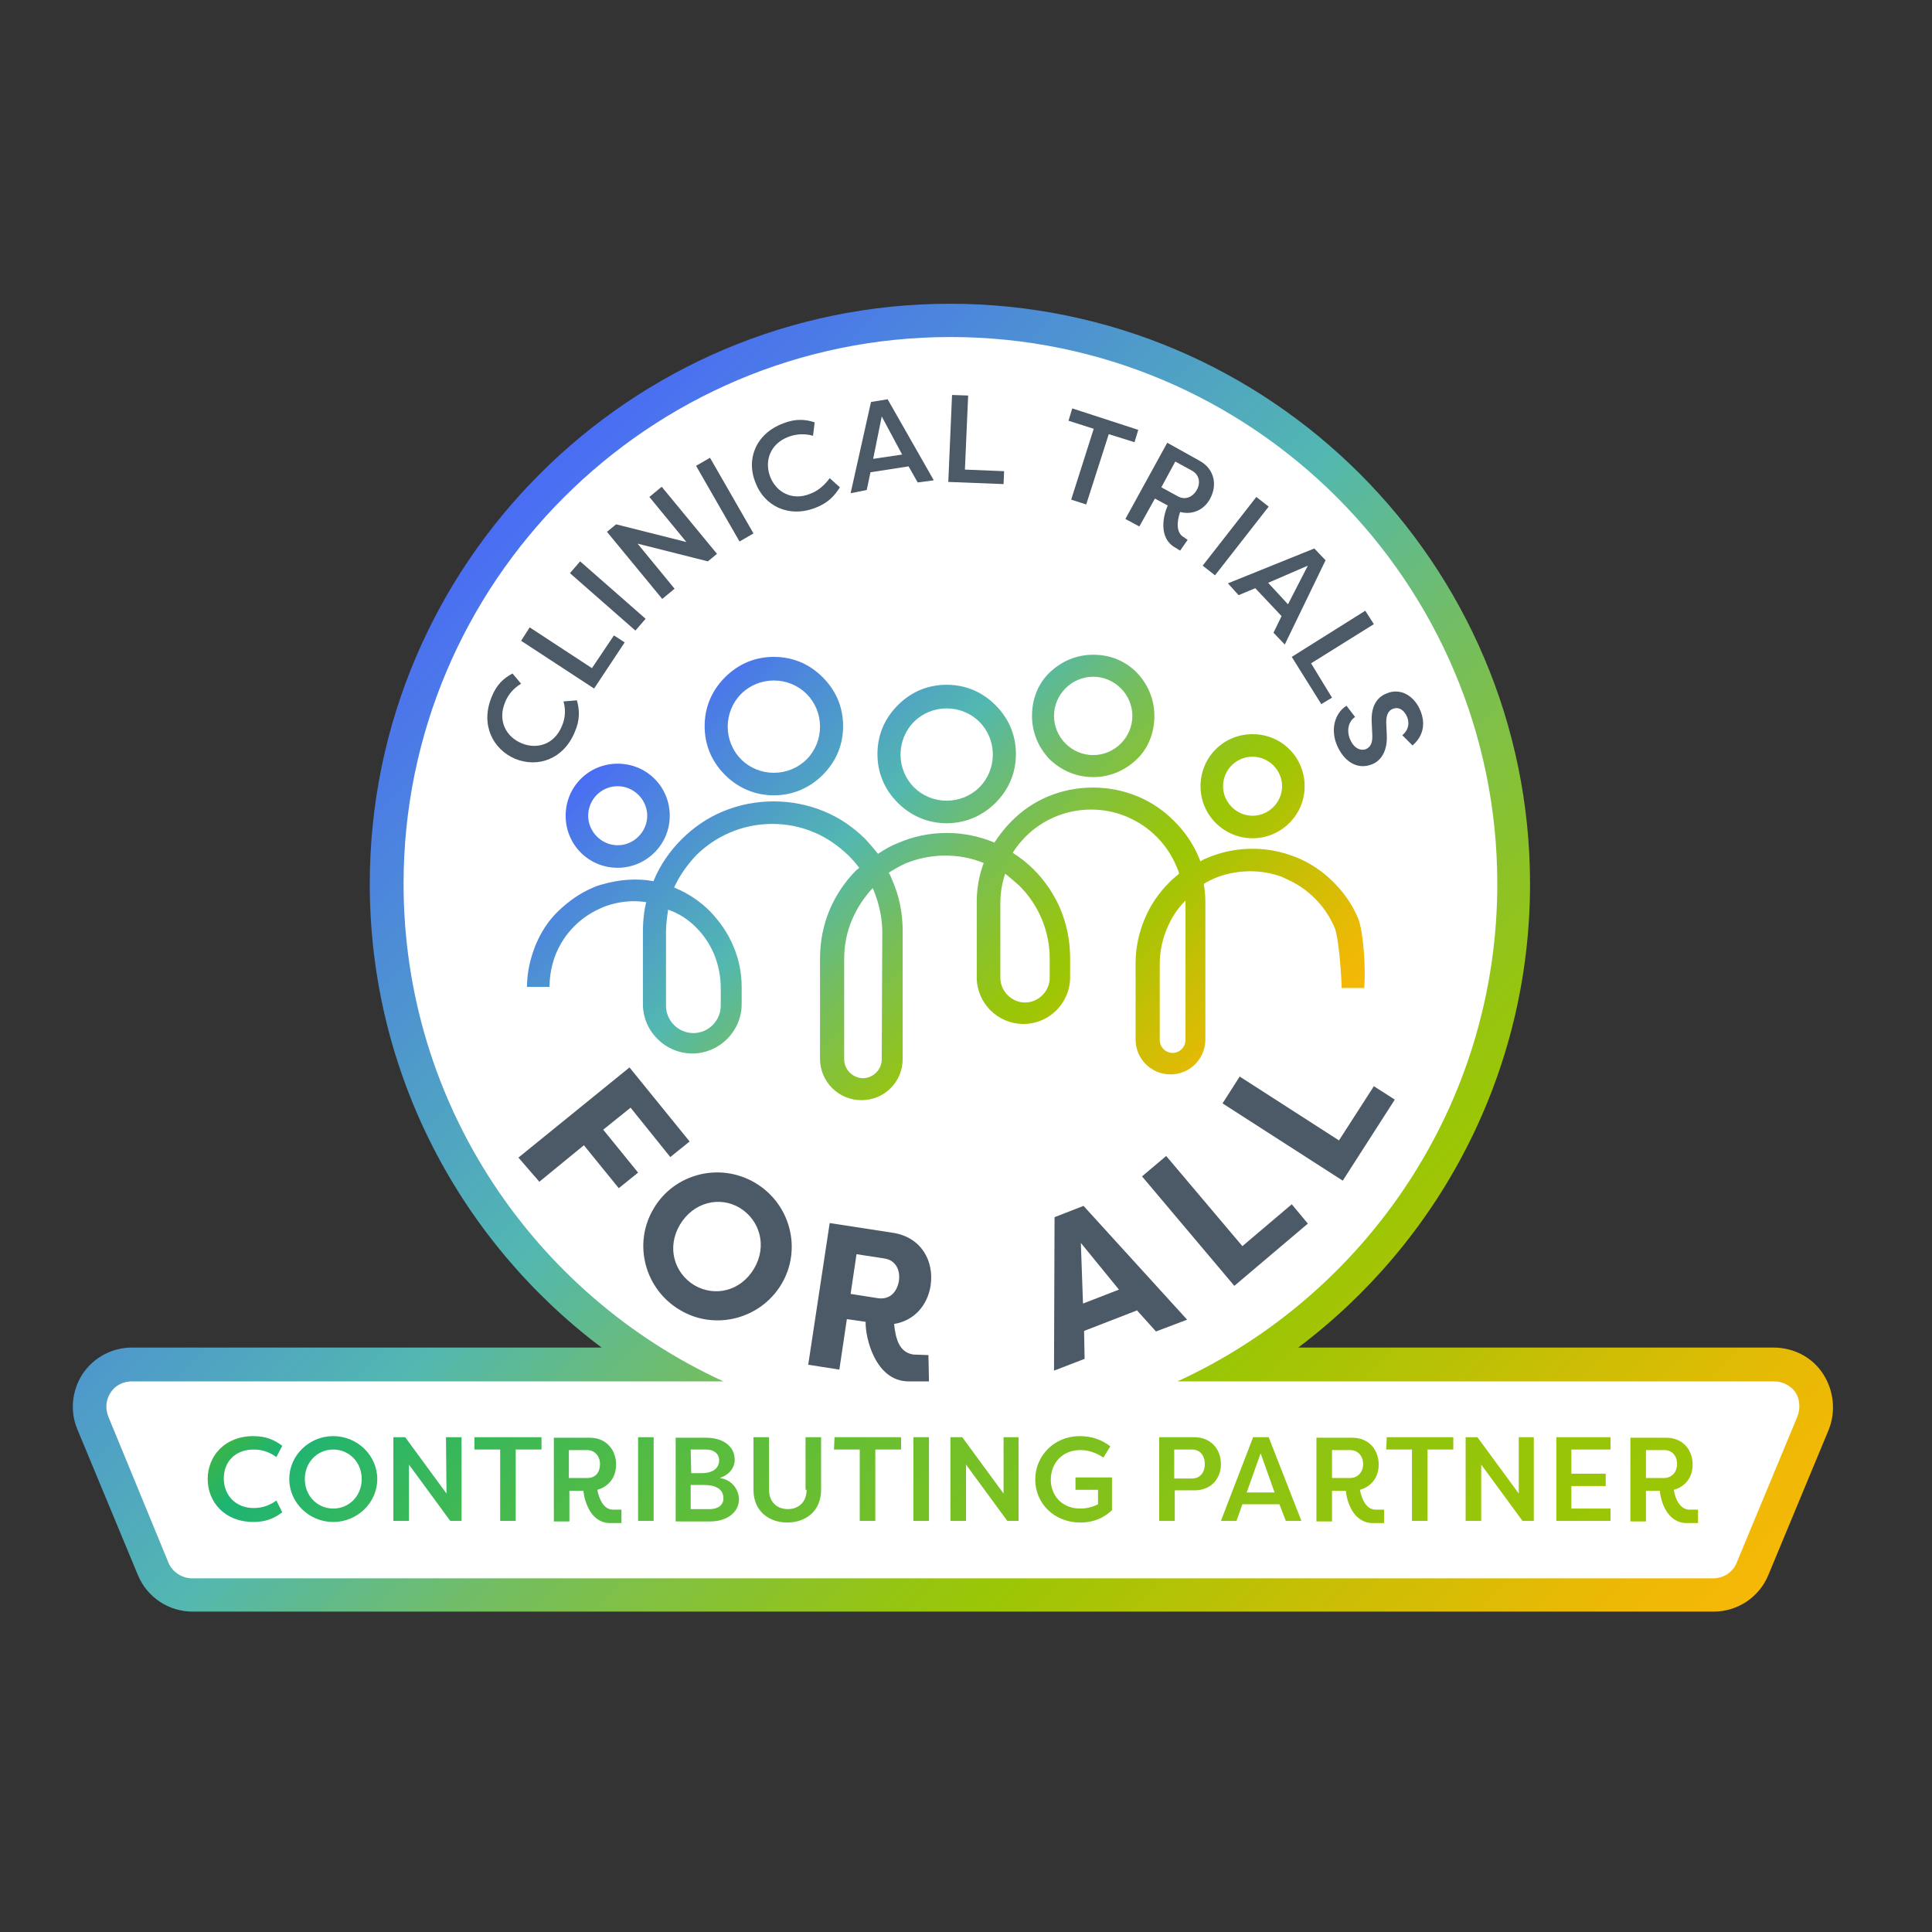 <?xml version="1.0" encoding="UTF-8"?>
<!-- Generator: Adobe Illustrator 27.7.0, SVG Export Plug-In . SVG Version: 6.00 Build 0)  -->
<svg xmlns="http://www.w3.org/2000/svg" xmlns:xlink="http://www.w3.org/1999/xlink" version="1.1" id="Layer_1" x="0px" y="0px" viewBox="0 0 360 360" style="enable-background:new 0 0 360 360;" xml:space="preserve">
<rect x="0" y="0" width="360" height="360" fill="#333333" stroke="none"/>
<style type="text/css">
	.st0{fill:#FFFFFF;}
	.st1{display:none;}
	.st2{display:inline;fill:#FFFFFF;}
	.st3{fill:url(#SVGID_1_);}
	.st4{fill:url(#SVGID_00000083808188254864888530000002302104303327916206_);}
	.st5{fill:#4C5966;}
	.st6{fill:url(#SVGID_00000124844661569221438200000010966231316529718715_);}
</style>
<rect x="18.4" y="256.8" class="st0" width="318.2" height="10.4"></rect>
<path class="st0" d="M318.5,290.7H36.7c-9.6,0-17.3-7.7-17.3-17.3v-3.6c0-9.6,7.7-17.3,17.3-17.3h281.8c9.6,0,17.3,7.7,17.3,17.3  v3.6C335.8,282.9,328,290.7,318.5,290.7z"></path>
<path class="st0" d="M313.6,296.3H42.3c-11.1,0-20.1-9-20.1-20.1v0c0-11.1,9-20.1,20.1-20.1h271.3c11.1,0,20.1,9,20.1,20.1v0  C333.7,287.3,324.7,296.3,313.6,296.3z"></path>
<circle class="st0" cx="177.2" cy="164.5" r="104.4"></circle>
<g id="Layer_2_00000015336804552993168380000016755301321929878427_" class="st1">
	<rect class="st2" width="360" height="360"></rect>
</g>
<g id="Layer_4">
	
		<linearGradient id="SVGID_1_" gradientUnits="userSpaceOnUse" x1="106.595" y1="-480.355" x2="251.22" y2="-624.98" gradientTransform="matrix(1 0 0 -1 0 -276)">
		<stop offset="0" style="stop-color:#39B44A"></stop>
		<stop offset="4.000000e-02" style="stop-color:#1EB473"></stop>
		<stop offset="0.11" style="stop-color:#2FB663"></stop>
		<stop offset="0.3" style="stop-color:#56BC41"></stop>
		<stop offset="0.48" style="stop-color:#74C027"></stop>
		<stop offset="0.66" style="stop-color:#8AC314"></stop>
		<stop offset="0.84" style="stop-color:#97C508"></stop>
		<stop offset="1" style="stop-color:#9CC605"></stop>
	</linearGradient>
	<path class="st3" d="M83.2,278.3l-7.7-10.5h-2.2v15.6h2.9v-10.5l7.7,10.5H86v-15.6h-2.9L83.2,278.3L83.2,278.3L83.2,278.3z    M62.1,267.6c-4.5,0-8.2,3.6-8.2,8s3.7,8,8.2,8s8.2-3.6,8.2-8S66.6,267.6,62.1,267.6z M62.1,281.1c-2.9,0-5.3-2.3-5.3-5.5   s2.4-5.5,5.3-5.5c2.9,0,5.3,2.3,5.3,5.5S65,281.1,62.1,281.1z M88.4,270.1h4.8v13.3h2.9v-13.3h4.8v-2.3H88.4V270.1L88.4,270.1   L88.4,270.1z M47.3,270.1c1.7,0,3.1,0.6,4.2,1.4l1.1-2.1c-1.5-1.1-3-1.8-5.4-1.8c-5.3,0-8.5,3.7-8.5,8s3.2,8,8.5,8   c2.4,0,3.9-0.7,5.4-1.8l-1.1-2.2c-1.1,0.8-2.5,1.4-4.2,1.4c-3.5,0-5.6-2.5-5.6-5.5S43.7,270.1,47.3,270.1L47.3,270.1L47.3,270.1z    M283,278.3l-7.7-10.5h-2.2v15.6h2.9v-10.5l7.7,10.5h2.1v-15.6H283V278.3L283,278.3L283,278.3z M200.4,277.6h4.2v2.7   c-1,0.5-2.1,0.8-3.3,0.8c-3.5,0-5.5-2.5-5.5-5.4s2-5.5,5.5-5.5c1.4,0,2.8,0.4,4.3,1.4l1.3-2.1c-1.6-1.2-3.4-1.9-5.7-1.9   c-4.8,0-8.3,3.7-8.3,8.1s3.5,8,8.4,8c1.5,0,3.8-0.3,5.9-2.3v-6.1h-6.8L200.4,277.6L200.4,277.6L200.4,277.6z M253.4,277.6   c2.2-0.6,3.5-2.4,3.5-4.7c0-2.7-1.8-5-4.9-5h-6.7v15.6h2.9v-5.7h2.6c0.1,1.8,1.3,6,5,6h2.1v-2.5h-1.7   C254.5,281.2,253.7,279.2,253.4,277.6L253.4,277.6L253.4,277.6z M251.6,275.4h-3.4v-5.2h3.4c1.4,0,2.4,1.1,2.4,2.6   S253,275.4,251.6,275.4z M233.5,267.8l-6,15.6h2.9l1.1-3.1h6.9l1.2,3.1h2.9l-6.1-15.6H233.5L233.5,267.8z M232.3,278.1l2.6-7.3   l2.6,7.3H232.3z M111.3,277.6c2.2-0.6,3.5-2.4,3.5-4.7c0-2.7-1.8-5-4.9-5h-6.7v15.6h2.9v-5.7h2.6c0.2,1.8,1.3,6,5,6h2.1v-2.5h-1.7   C112.4,281.2,111.6,279.2,111.3,277.6L111.3,277.6L111.3,277.6z M109.5,275.4H106v-5.2h3.4c1.4,0,2.4,1.1,2.4,2.6   S111,275.4,109.5,275.4z M258.3,270.1h4.8v13.3h2.9v-13.3h4.8v-2.3h-12.4L258.3,270.1L258.3,270.1L258.3,270.1z M311.9,277.6   c2.2-0.6,3.5-2.4,3.5-4.7c0-2.7-1.8-5-4.9-5h-6.7v15.6h2.9v-5.7h2.6c0.1,1.8,1.3,6,5,6h2.1v-2.5h-1.7   C313,281.2,312.1,279.2,311.9,277.6L311.9,277.6L311.9,277.6z M310.1,275.4h-3.4v-5.2h3.4c1.5,0,2.4,1.1,2.4,2.6   S311.5,275.4,310.1,275.4z M290,283.4h10.1v-2.3h-7.3v-4.2h6.4v-2.3h-6.4v-4.5h7.3v-2.3H290V283.4L290,283.4L290,283.4z    M222.5,267.8H216v15.6h2.9v-5.7h3.7c3.1,0,4.9-2.2,4.9-4.9S225.7,267.8,222.5,267.8L222.5,267.8L222.5,267.8z M222.1,275.5h-3.3   v-5.4h3.3c1.5,0,2.4,1.1,2.4,2.7S223.6,275.5,222.1,275.5L222.1,275.5L222.1,275.5z M134.1,275.4c1.9-0.6,2.8-2,2.8-3.4   c0-2.6-2.3-4.1-5.3-4.1h-5.7v15.6h6.4c3.2,0,5.4-1.7,5.4-4.2C137.6,277.4,136.3,275.7,134.1,275.4L134.1,275.4z M128.7,270.1h2.9   c1.3,0,2.4,0.7,2.4,2c0,1.2-0.8,2.4-3.3,2.4h-1.9L128.7,270.1L128.7,270.1L128.7,270.1z M132.3,281.2h-3.6v-4.5h2.4   c2.9,0,3.7,1.2,3.7,2.5S133.7,281.2,132.3,281.2L132.3,281.2z M150.3,277.6c0,2.4-1.6,3.6-3.5,3.6s-3.5-1.2-3.5-3.6v-9.8h-2.9v9.8   c0,4,2.9,6.1,6.3,6.1s6.3-2.1,6.3-6.1v-9.8h-2.9v9.8H150.3z M118.9,283.4h2.9v-15.6h-2.9V283.4z M187,278.3l-7.7-10.5h-2.2v15.6   h2.9v-10.5l7.7,10.5h2.1v-15.6H187V278.3L187,278.3L187,278.3z M155.4,270.1h4.8v13.3h2.9v-13.3h4.8v-2.3h-12.4L155.4,270.1   L155.4,270.1L155.4,270.1z M170.2,283.4h2.9v-15.6h-2.9V283.4z"></path>
	
		<linearGradient id="SVGID_00000174574864002827289400000003697181649580449187_" gradientUnits="userSpaceOnUse" x1="130.416" y1="-398.937" x2="223.045" y2="-491.576" gradientTransform="matrix(1 0 0 -1 0 -276)">
		<stop offset="0" style="stop-color:#4A6DF4"></stop>
		<stop offset="0.1" style="stop-color:#4C84DE"></stop>
		<stop offset="0.33" style="stop-color:#52B8B0"></stop>
		<stop offset="0.36" style="stop-color:#5AB99D"></stop>
		<stop offset="0.47" style="stop-color:#76BE5C"></stop>
		<stop offset="0.57" style="stop-color:#8AC22D"></stop>
		<stop offset="0.64" style="stop-color:#97C50F"></stop>
		<stop offset="0.68" style="stop-color:#9CC605"></stop>
		<stop offset="0.81" style="stop-color:#C7BF05"></stop>
		<stop offset="0.93" style="stop-color:#EAB905"></stop>
		<stop offset="1" style="stop-color:#F7B806"></stop>
	</linearGradient>
	<path style="fill:url(#SVGID_00000174574864002827289400000003697181649580449187_);" d="M233.4,156.2c5.3,0,9.7-4.3,9.7-9.7   s-4.3-9.7-9.7-9.7s-9.7,4.3-9.7,9.7S228.1,156.2,233.4,156.2L233.4,156.2z M233.4,141c3,0,5.5,2.5,5.5,5.5s-2.5,5.5-5.5,5.5   s-5.5-2.5-5.5-5.5S230.3,141,233.4,141z M203.7,144.8c3.1,0,5.9-1.2,8.1-3.3s3.3-5,3.3-8.1s-1.2-5.9-3.3-8.1   c-2.2-2.2-5-3.3-8.1-3.3s-5.9,1.2-8.1,3.3s-3.3,5-3.3,8.1s1.2,5.9,3.3,8.1C197.8,143.6,200.6,144.8,203.7,144.8z M203.7,126.1   c4,0,7.3,3.3,7.3,7.3s-3.3,7.3-7.3,7.3s-7.3-3.3-7.3-7.3S199.7,126.1,203.7,126.1z M253.1,171.2c-1.1-2.6-2.6-4.8-4.6-6.8   s-4.2-3.5-6.8-4.6c-0.8-0.3-1.4-0.5-1.4-0.5c-4.9-1.7-10.4-1.5-15.2,0.5c-0.5,0.2-1,0.4-1.4,0.7c-0.1-0.2-0.2-0.4-0.3-0.7   c-1.1-2.6-2.6-4.8-4.6-6.8s-4.2-3.5-6.8-4.6c-5.3-2.2-11.4-2.2-16.7,0c-2.6,1.1-4.8,2.6-6.8,4.6c-1.2,1.2-2.3,2.6-3.2,4   c-5.7-2.4-12.3-2.4-18,0.1c-1.3,0.5-2.5,1.2-3.7,2c-0.7-0.9-1.5-1.8-2.3-2.7c-2.2-2.2-4.8-4-7.7-5.2c-6-2.5-12.9-2.5-18.9,0   c-2.9,1.2-5.5,3-7.7,5.2s-4,4.8-5.2,7.7v0.1c-3.2-0.6-6.5-0.3-9.6,0.6c-0.8,0.2-1.5,0.5-1.5,0.5l-0.2,0.1c-2.4,1-4.5,2.5-6.4,4.3   s-3.3,4-4.3,6.4c-1,2.5-1.6,5.1-1.6,7.8h4.2c0-2.1,0.4-4.2,1.2-6.2c0.8-1.9,1.9-3.6,3.4-5.1c1.4-1.4,3-2.5,4.8-3.3   c0,0,0.6-0.3,1.2-0.5c2.3-0.8,4.9-1.1,7.4-0.7c-0.4,1.7-0.6,3.5-0.6,5.3v13.7c0,5.1,4.2,9.2,9.2,9.2s9.2-4.1,9.2-9.2V184   c0-2.7-0.5-5.3-1.6-7.8c-1-2.4-2.5-4.5-4.3-6.4c-1.8-1.8-4-3.3-6.4-4.3c-0.1-0.1-0.2-0.1-0.3-0.1c1-2.2,2.4-4.2,4.1-6   c1.8-1.8,4-3.3,6.4-4.3c4.9-2.1,10.7-2.1,15.6,0c2.4,1,4.5,2.5,6.4,4.3c0.7,0.7,1.4,1.5,2,2.3c-0.1,0.1-0.3,0.3-0.5,0.4   c-2.1,2.1-3.8,4.6-5,7.4c-1.2,2.9-1.8,5.9-1.8,9.1v18.7c0,4.2,3.4,7.7,7.7,7.7s7.7-3.4,7.7-7.7v-23.8c0-3.3-0.6-6.4-1.9-9.4   c-0.2-0.5-0.4-1-0.7-1.5c1-0.6,2-1.2,3.1-1.7c4.6-1.9,9.9-2,14.6-0.1c-0.9,2.4-1.3,4.8-1.3,7.3v14c0,4.8,3.9,8.7,8.7,8.7   s8.7-3.9,8.7-8.7v-3.6c0-3.1-0.6-6.2-1.8-9.1c-1.2-2.8-2.9-5.3-5-7.4c-1.2-1.2-2.5-2.2-3.9-3.1c0.7-1.1,1.5-2.1,2.4-3   c1.6-1.6,3.4-2.8,5.5-3.7c4.2-1.8,9.2-1.8,13.4,0c2.1,0.9,3.9,2.1,5.5,3.7s2.8,3.4,3.7,5.5c0.2,0.4,0.4,0.9,0.5,1.4   c-0.6,0.5-1.2,1-1.8,1.6c-2,2-3.5,4.2-4.6,6.8s-1.7,5.4-1.7,8.3v14.2c0,3.6,2.9,6.5,6.5,6.5s6.5-2.9,6.5-6.5v-25.5   c0-1.2-0.1-2.4-0.3-3.5c0.6-0.4,1.3-0.7,1.9-1c3.8-1.6,8.2-1.8,12.1-0.5c0,0,0.7,0.2,1.2,0.5c2.1,0.9,3.9,2.1,5.5,3.7   c1.6,1.6,2.8,3.4,3.7,5.5c0.7,1.7,1.2,7.9,1.3,11.2h4.2C254.5,180.9,254.1,173.8,253.1,171.2L253.1,171.2L253.1,171.2z    M129.7,172.8c1.5,1.5,2.6,3.2,3.4,5.1c0.8,2,1.2,4.1,1.2,6.2v3.3c0,2.8-2.3,5.1-5.1,5.1s-5.1-2.3-5.1-5.1v-13.7   c0-1.4,0.2-2.9,0.4-4.2C126.5,170.2,128.2,171.3,129.7,172.8L129.7,172.8L129.7,172.8z M164.3,197.4c0,1.9-1.6,3.5-3.5,3.5   s-3.5-1.6-3.5-3.5v-18.7c0-2.6,0.5-5.1,1.5-7.4c0.9-2.1,2.2-4.1,3.8-5.8c0.1,0.1,0.1,0.2,0.2,0.4c1,2.5,1.6,5.1,1.6,7.8   L164.3,197.4L164.3,197.4L164.3,197.4z M190,165.1c1.8,1.8,3.1,3.8,4.1,6.1c1,2.4,1.5,4.9,1.5,7.4v3.6c0,2.5-2.1,4.6-4.6,4.6   s-4.6-2.1-4.6-4.6v-14c0-1.8,0.3-3.6,0.9-5.4C188.2,163.5,189.1,164.3,190,165.1L190,165.1L190,165.1z M220.9,193.8   c0,1.3-1.1,2.4-2.4,2.4s-2.4-1.1-2.4-2.4v-14.2c0-2.3,0.5-4.6,1.4-6.7c0.8-1.9,1.9-3.6,3.4-5.1V193.8L220.9,193.8L220.9,193.8z    M144.2,148.2c3.4,0,6.6-1.3,9.1-3.8s3.8-5.6,3.8-9.1s-1.3-6.6-3.8-9.1s-5.6-3.8-9.1-3.8s-6.6,1.3-9.1,3.8   c-2.5,2.5-3.8,5.6-3.8,9.1s1.3,6.6,3.8,9.1S140.8,148.2,144.2,148.2z M138.1,129.3c1.6-1.6,3.8-2.5,6.1-2.5s4.5,0.9,6.1,2.5   c1.6,1.6,2.5,3.8,2.5,6.1s-0.9,4.5-2.5,6.1s-3.8,2.5-6.1,2.5s-4.5-0.9-6.1-2.5s-2.5-3.8-2.5-6.1S136.5,130.9,138.1,129.3z    M115.1,161.7c5.3,0,9.7-4.3,9.7-9.7s-4.3-9.7-9.7-9.7s-9.7,4.3-9.7,9.7S109.7,161.7,115.1,161.7z M115.1,146.5   c3,0,5.5,2.5,5.5,5.5s-2.5,5.5-5.5,5.5s-5.5-2.5-5.5-5.5S112,146.5,115.1,146.5z M176.4,153.4c3.4,0,6.6-1.3,9.1-3.8   s3.8-5.6,3.8-9.1s-1.3-6.6-3.8-9.1s-5.6-3.8-9.1-3.8s-6.6,1.3-9.1,3.8s-3.8,5.6-3.8,9.1s1.3,6.6,3.8,9.1S173,153.4,176.4,153.4z    M170.3,134.5c1.6-1.6,3.8-2.5,6.1-2.5s4.5,0.9,6.1,2.5s2.5,3.8,2.5,6.1s-0.9,4.5-2.5,6.1s-3.8,2.5-6.1,2.5s-4.5-0.9-6.1-2.5   s-2.5-3.8-2.5-6.1S168.7,136.1,170.3,134.5z"></path>
	<path class="st5" d="M96.6,215.7l20.7-16.8l11.2,13.8l-3.6,2.9l-7.4-9.2l-5.1,4.1l6.5,8l-3.6,2.9l-6.5-8l-8.3,6.8L96.6,215.7   L96.6,215.7L96.6,215.7z"></path>
	<path class="st5" d="M140.7,220.4c6.6,3.9,8.8,12.4,4.9,18.9c-3.9,6.5-12.4,8.7-18.9,4.8c-6.6-3.9-8.8-12.4-4.9-18.9   C125.6,218.7,134.1,216.5,140.7,220.4L140.7,220.4L140.7,220.4z M129.4,239.5c3.8,2.2,8.6,1.1,11.1-3.1s1.1-9-2.6-11.3   c-3.8-2.3-8.7-1.1-11.2,3.1S125.6,237.2,129.4,239.5L129.4,239.5L129.4,239.5z"></path>
	<path class="st5" d="M169.3,257.4c-6.2,0-8.1-8.2-8-11.1l-3.5-0.5l-1.4,9.4l-5.8-0.9l4-26.4l11.7,1.8c5.4,0.8,7.8,5.3,7.1,9.9   c-0.6,3.7-3.1,6.5-6.8,7.1c0.3,2.9,1,5.3,3.6,5.7l2.8,0.1l0.1,4.9H169.3L169.3,257.4L169.3,257.4z M163.6,241.9   c2.1,0.3,3.5-1,3.9-3.2c0.3-2.2-0.7-3.9-2.7-4.2l-5.2-0.8l-1.1,7.4L163.6,241.9L163.6,241.9L163.6,241.9z"></path>
	<path class="st5" d="M196.4,255.4l0.1-28.6l5.4-2.1l19.3,21.2l-5.8,2.2l-3.6-4v0.1L202,248v-0.1l0.1,5.3L196.4,255.4L196.4,255.4   L196.4,255.4z M201.8,242.9l6.7-2.6l-7.1-8.7L201.8,242.9L201.8,242.9L201.8,242.9z"></path>
	<path class="st5" d="M240.7,224.4l3,3.6L230,239.6l-17.2-20.4l4.5-3.8l14.2,16.8L240.7,224.4L240.7,224.4L240.7,224.4z"></path>
	<path class="st5" d="M256,202.4l3.9,2.5l-9.7,15.1l-22.4-14.4l3.2-5l18.5,11.9L256,202.4L256,202.4L256,202.4z"></path>
	<path class="st5" d="M91.6,129.9c0.9-2.3,2.2-3.5,3.9-4.4l1.6,1.9c-1.2,0.7-2.4,1.9-3,3.5c-1.4,3.4,0.2,6.4,3.1,7.6   s6.1,0.2,7.5-3.2c0.7-1.6,0.7-3.2,0.3-4.6l2.5-0.2c0.5,1.8,0.6,3.6-0.4,5.9c-2.1,5.1-6.9,6.7-11.1,5   C91.8,139.6,89.5,135,91.6,129.9L91.6,129.9z"></path>
	<path class="st5" d="M114.4,118.4l2,1.3l-5.7,8.6l-13.6-8.9l1.6-2.5l11.6,7.6L114.4,118.4L114.4,118.4z"></path>
	<path class="st5" d="M120.3,115.3l-1.9,2.2l-12.2-10.7l1.9-2.2L120.3,115.3z"></path>
	<path class="st5" d="M118.8,101.3l6.9,8.4l-2.3,1.9l-10.3-12.5l1.7-1.4l13.1,3.3l-6.9-8.4l2.3-1.9l10.3,12.5l-1.7,1.4L118.8,101.3   L118.8,101.3L118.8,101.3z"></path>
	<path class="st5" d="M140.4,99.4l-2.6,1.5l-8.1-14.1l2.6-1.5L140.4,99.4z"></path>
	<path class="st5" d="M145.9,78.9c2.3-0.9,4.1-0.8,5.9-0.2l-0.3,2.5c-1.4-0.4-3-0.4-4.6,0.2c-3.4,1.3-4.5,4.5-3.4,7.4   s4.1,4.6,7.5,3.2c1.6-0.6,2.8-1.8,3.6-2.9l1.9,1.7c-1,1.6-2.2,2.9-4.5,3.8c-5.1,2-9.6-0.4-11.2-4.6C139,85.7,140.7,80.9,145.9,78.9   L145.9,78.9L145.9,78.9z"></path>
	<path class="st5" d="M158.5,91.9l3.8-17l3.1-0.5l8.6,15.1l-3,0.4l-1.7-3l-7.1,1.1l-0.7,3.3L158.5,91.9L158.5,91.9L158.5,91.9z    M164.3,77.6l-1.6,7.9l5.4-0.8L164.3,77.6L164.3,77.6L164.3,77.6z"></path>
	<path class="st5" d="M187.1,87.8l-0.1,2.4l-10.3-0.4l0.7-16.2l3,0.1l-0.6,13.8L187.1,87.8L187.1,87.8z"></path>
	<path class="st5" d="M212.1,80.1l-0.7,2.3l-4.8-1.5L202.4,94l-2.8-0.9l4.2-13.2l-4.7-1.5l0.7-2.3L212.1,80.1L212.1,80.1L212.1,80.1   z"></path>
	<path class="st5" d="M219.1,102.1c-3.4-1.8-2.3-6.2-1.5-7.9l-2.4-1.3l-2.9,5.2l-2.6-1.4l7.8-14.2l6.1,3.4c2.8,1.6,3.2,4.6,1.9,7   c-1.1,2.1-3.3,3.1-5.6,2.5c-0.6,1.7-0.8,3.9,0.7,4.7l0.7,0.5l-1.4,2L219.1,102.1L219.1,102.1z M219.5,92.5c1.3,0.7,2.7,0.2,3.5-1.2   c0.8-1.4,0.4-2.9-0.9-3.6L219,86l-2.6,4.8L219.5,92.5L219.5,92.5L219.5,92.5z"></path>
	<path class="st5" d="M226.4,107.2l-2.3-1.8l10-12.8l2.3,1.8L226.4,107.2z"></path>
	<path class="st5" d="M228.8,108.7l16.1-6.5l2.1,2.2l-7.6,15.7l-2.1-2.2l1.5-3.1l-4.9-5.2l-3.1,1.3L228.8,108.7L228.8,108.7z    M243.7,105.4l-7.4,3.2l3.7,4L243.7,105.4L243.7,105.4z"></path>
	<path class="st5" d="M248.2,130l-2,1.2l-5.5-8.8l13.7-8.6l1.6,2.5l-11.7,7.3L248.2,130L248.2,130L248.2,130z"></path>
	<path class="st5" d="M252.5,133.6c-1.2,0.8-1.6,2.4-1,4s1.8,2.4,3,2c0.9-0.4,1.3-1.2,1.2-2.8l-0.1-2.2c-0.2-3.6,1.5-4.9,2.8-5.4   c2.6-1.1,5.2,0.5,6.3,3.3c1,2.5,0.4,4.8-1.5,6.4l-1.9-1.9c1.3-1.1,1.3-2.4,0.9-3.4c-0.5-1.2-1.5-2-2.7-1.5   c-0.5,0.2-1.2,0.7-1.2,2.5l0.1,2.2c0.2,3.3-1.2,5-2.7,5.6c-2.9,1.2-5.4-0.7-6.6-3.6c-1.2-2.9-0.4-5.9,1.8-7.3L252.5,133.6   L252.5,133.6L252.5,133.6z"></path>
	
		<linearGradient id="SVGID_00000005247098910479902960000014591214141849271969_" gradientUnits="userSpaceOnUse" x1="68.479" y1="-396.421" x2="286.121" y2="-614.064" gradientTransform="matrix(1 0 0 -1 0 -276)">
		<stop offset="0" style="stop-color:#4A6DF4"></stop>
		<stop offset="0.1" style="stop-color:#4C84DE"></stop>
		<stop offset="0.33" style="stop-color:#52B8B0"></stop>
		<stop offset="0.36" style="stop-color:#5AB99D"></stop>
		<stop offset="0.47" style="stop-color:#76BE5C"></stop>
		<stop offset="0.57" style="stop-color:#8AC22D"></stop>
		<stop offset="0.64" style="stop-color:#97C50F"></stop>
		<stop offset="0.68" style="stop-color:#9CC605"></stop>
		<stop offset="0.81" style="stop-color:#C7BF05"></stop>
		<stop offset="0.93" style="stop-color:#EAB905"></stop>
		<stop offset="1" style="stop-color:#F7B806"></stop>
	</linearGradient>
	<path style="fill:url(#SVGID_00000005247098910479902960000014591214141849271969_);" d="M339.7,256c-2-3.1-5.5-4.9-9.2-4.9h-88.6   c26.2-19.7,43.2-51.1,43.2-86.4c0-59.6-48.5-108.1-108.1-108.1S68.9,105.1,68.9,164.7c0,35.3,17,66.7,43.2,86.4H24.6   c-3.7,0-7.1,1.8-9.2,4.9c-2,3.1-2.4,6.9-1,10.3l11.3,27.2c1.7,4.1,5.7,6.8,10.2,6.8h283.4c4.5,0,8.5-2.7,10.2-6.8l11.3-27.2   C342.1,262.9,341.7,259.1,339.7,256L339.7,256z M334.9,264l-11.3,27.2c-0.7,1.8-2.5,2.9-4.4,2.9H35.8c-1.9,0-3.7-1.2-4.4-2.9   L20.2,264c-0.6-1.5-0.5-3.1,0.4-4.5s2.4-2.1,4-2.1h96.8h0.1h13.3c-35.1-16.1-59.6-51.6-59.6-92.7c0-56.2,45.7-101.9,101.9-101.9   S279,108.5,279,164.7c0,41.1-24.5,76.6-59.6,92.7h13.3h0.1h97.8c1.6,0,3.1,0.8,4,2.1C335.4,260.8,335.5,262.5,334.9,264L334.9,264   L334.9,264z"></path>
</g>
</svg>
